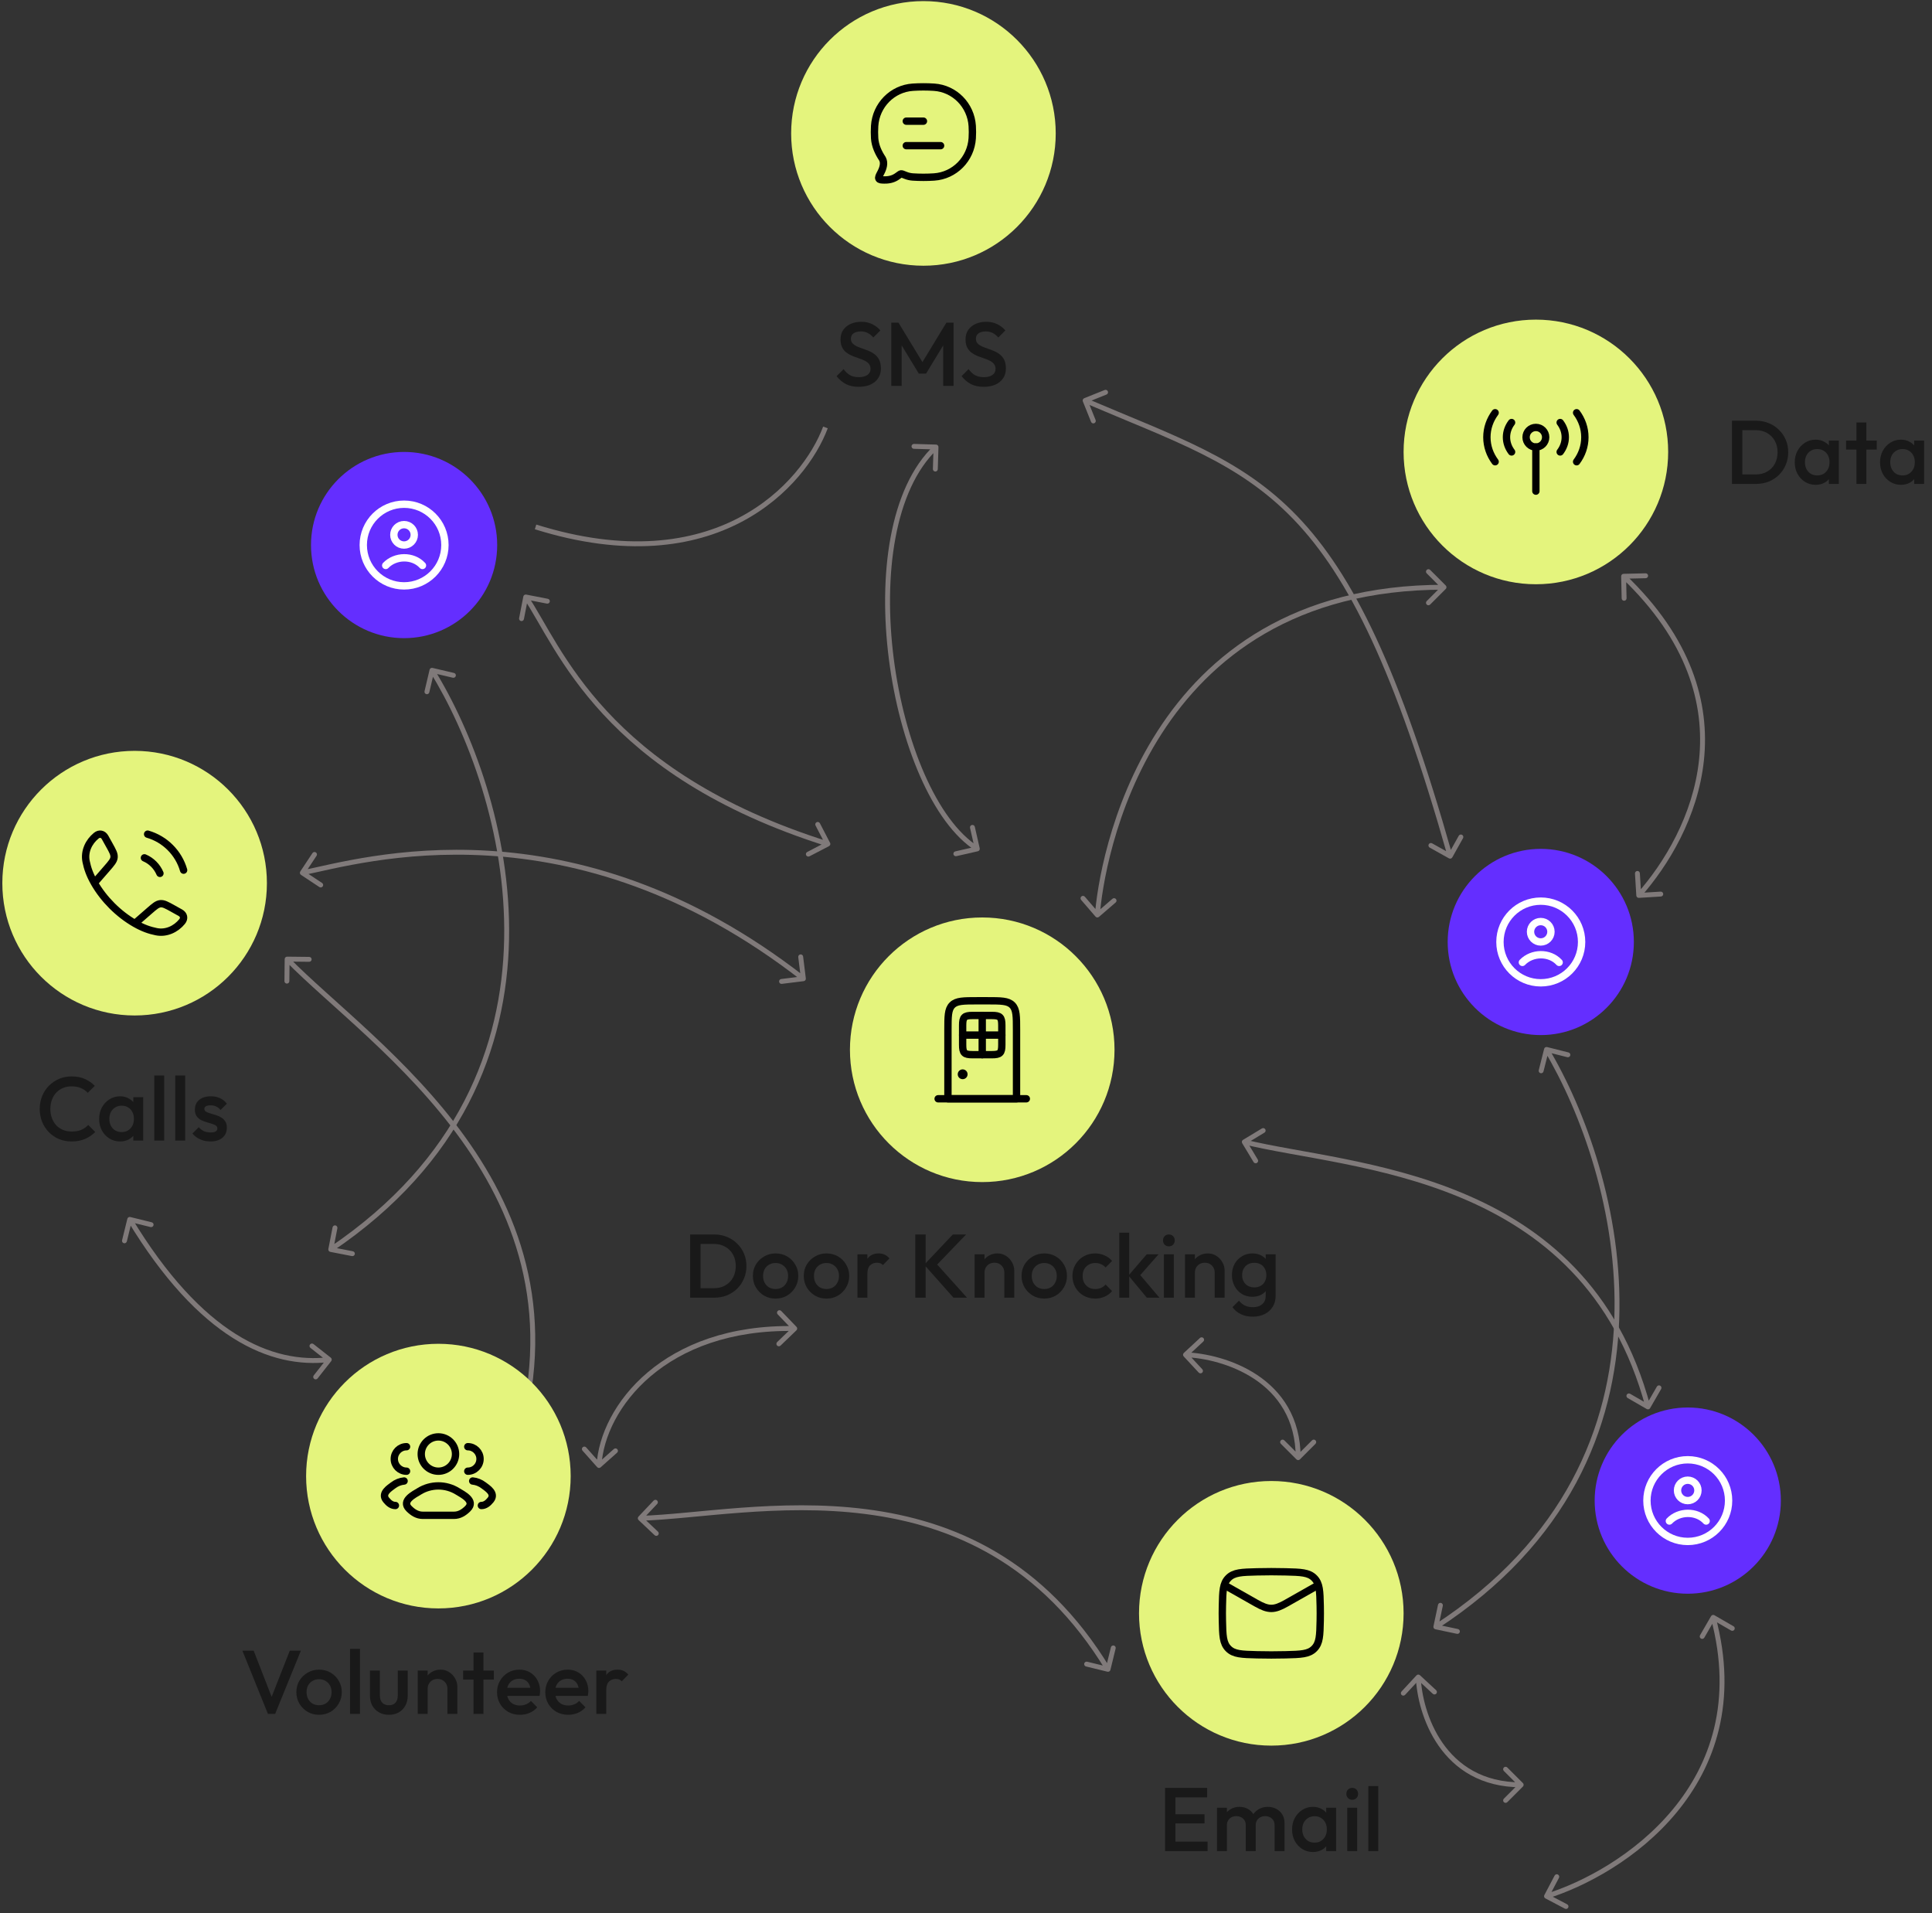 <?xml version="1.0"?>
<svg xmlns="http://www.w3.org/2000/svg" width="403" height="399" viewBox="0 0 403 399" fill="none">
<rect x="0" y="0" width="403" height="399" fill="#333333" stroke="none"/>
<path opacity="0.5" d="M179.116 80.674C178.074 80.674 177.188 80.485 176.46 80.109C175.731 79.732 175.078 79.179 174.5 78.451L175.97 76.981C176.334 77.508 176.768 77.923 177.27 78.224C177.772 78.513 178.413 78.658 179.192 78.658C179.92 78.658 180.498 78.507 180.925 78.206C181.365 77.904 181.585 77.49 181.585 76.962C181.585 76.522 181.472 76.164 181.245 75.888C181.019 75.612 180.718 75.386 180.341 75.21C179.977 75.021 179.569 74.858 179.116 74.72C178.677 74.569 178.231 74.406 177.779 74.23C177.339 74.042 176.931 73.809 176.554 73.533C176.19 73.257 175.895 72.899 175.669 72.459C175.442 72.019 175.329 71.46 175.329 70.782C175.329 70.003 175.518 69.344 175.895 68.804C176.284 68.251 176.805 67.83 177.458 67.541C178.112 67.253 178.84 67.108 179.644 67.108C180.511 67.108 181.283 67.278 181.961 67.617C182.652 67.956 183.211 68.389 183.638 68.917L182.169 70.386C181.792 69.959 181.396 69.645 180.982 69.444C180.58 69.231 180.115 69.124 179.587 69.124C178.934 69.124 178.419 69.256 178.042 69.52C177.678 69.784 177.496 70.154 177.496 70.631C177.496 71.033 177.609 71.36 177.835 71.611C178.061 71.85 178.357 72.057 178.721 72.233C179.098 72.396 179.506 72.553 179.945 72.704C180.398 72.855 180.844 73.024 181.283 73.213C181.735 73.401 182.144 73.646 182.508 73.948C182.885 74.236 183.186 74.613 183.412 75.078C183.638 75.543 183.751 76.127 183.751 76.83C183.751 78.011 183.331 78.947 182.489 79.638C181.66 80.328 180.536 80.674 179.116 80.674ZM185.912 80.485V67.296H187.419L192.902 76.322H191.922L197.405 67.296H198.912V80.485H196.745V71.103L197.235 71.234L193.166 77.923H191.658L187.589 71.234L188.078 71.103V80.485H185.912ZM205.189 80.674C204.146 80.674 203.261 80.485 202.532 80.109C201.803 79.732 201.15 79.179 200.573 78.451L202.042 76.981C202.406 77.508 202.84 77.923 203.342 78.224C203.845 78.513 204.485 78.658 205.264 78.658C205.993 78.658 206.57 78.507 206.997 78.206C207.437 77.904 207.657 77.49 207.657 76.962C207.657 76.522 207.544 76.164 207.318 75.888C207.092 75.612 206.79 75.386 206.413 75.21C206.049 75.021 205.641 74.858 205.189 74.72C204.749 74.569 204.303 74.406 203.851 74.23C203.411 74.042 203.003 73.809 202.626 73.533C202.262 73.257 201.967 72.899 201.741 72.459C201.515 72.019 201.402 71.46 201.402 70.782C201.402 70.003 201.59 69.344 201.967 68.804C202.356 68.251 202.877 67.83 203.531 67.541C204.184 67.253 204.912 67.108 205.716 67.108C206.583 67.108 207.355 67.278 208.034 67.617C208.724 67.956 209.283 68.389 209.71 68.917L208.241 70.386C207.864 69.959 207.468 69.645 207.054 69.444C206.652 69.231 206.187 69.124 205.66 69.124C205.006 69.124 204.491 69.256 204.115 69.52C203.75 69.784 203.568 70.154 203.568 70.631C203.568 71.033 203.681 71.36 203.907 71.611C204.134 71.85 204.429 72.057 204.793 72.233C205.17 72.396 205.578 72.553 206.018 72.704C206.47 72.855 206.916 73.024 207.355 73.213C207.808 73.401 208.216 73.646 208.58 73.948C208.957 74.236 209.258 74.613 209.484 75.078C209.71 75.543 209.824 76.127 209.824 76.83C209.824 78.011 209.403 78.947 208.561 79.638C207.732 80.328 206.608 80.674 205.189 80.674Z" fill="black"/>
<path opacity="0.5" d="M362.759 100.925V98.947H366.226C367.13 98.947 367.921 98.752 368.6 98.363C369.291 97.973 369.824 97.433 370.201 96.742C370.591 96.039 370.785 95.229 370.785 94.312C370.785 93.408 370.591 92.61 370.201 91.919C369.812 91.228 369.272 90.688 368.581 90.299C367.903 89.909 367.118 89.715 366.226 89.715H362.759V87.736H366.282C367.237 87.736 368.122 87.906 368.939 88.245C369.755 88.572 370.465 89.036 371.068 89.639C371.683 90.23 372.161 90.927 372.5 91.731C372.839 92.522 373.009 93.389 373.009 94.331C373.009 95.26 372.839 96.127 372.5 96.931C372.161 97.735 371.69 98.438 371.087 99.041C370.484 99.631 369.774 100.096 368.958 100.435C368.141 100.762 367.262 100.925 366.32 100.925H362.759ZM361.27 100.925V87.736H363.437V100.925H361.27ZM378.722 101.114C377.905 101.114 377.164 100.906 376.499 100.492C375.845 100.077 375.324 99.518 374.935 98.815C374.558 98.099 374.37 97.301 374.37 96.422C374.37 95.53 374.558 94.733 374.935 94.029C375.324 93.313 375.845 92.748 376.499 92.334C377.164 91.906 377.905 91.693 378.722 91.693C379.413 91.693 380.022 91.844 380.549 92.145C381.09 92.434 381.517 92.836 381.831 93.351C382.145 93.866 382.302 94.45 382.302 95.103V97.703C382.302 98.356 382.145 98.941 381.831 99.456C381.529 99.971 381.108 100.379 380.568 100.68C380.028 100.969 379.413 101.114 378.722 101.114ZM379.061 99.154C379.827 99.154 380.443 98.897 380.907 98.382C381.385 97.867 381.623 97.207 381.623 96.403C381.623 95.863 381.517 95.386 381.303 94.971C381.09 94.557 380.788 94.237 380.399 94.01C380.022 93.772 379.576 93.653 379.061 93.653C378.559 93.653 378.113 93.772 377.723 94.01C377.346 94.237 377.045 94.557 376.819 94.971C376.605 95.386 376.499 95.863 376.499 96.403C376.499 96.943 376.605 97.421 376.819 97.835C377.045 98.25 377.346 98.576 377.723 98.815C378.113 99.041 378.559 99.154 379.061 99.154ZM381.491 100.925V98.495L381.849 96.29L381.491 94.105V91.881H383.564V100.925H381.491ZM387.239 100.925V88.113H389.312V100.925H387.239ZM385.073 93.766V91.881H391.479V93.766H385.073ZM396.514 101.114C395.698 101.114 394.957 100.906 394.291 100.492C393.638 100.077 393.116 99.518 392.727 98.815C392.35 98.099 392.162 97.301 392.162 96.422C392.162 95.53 392.35 94.733 392.727 94.029C393.116 93.313 393.638 92.748 394.291 92.334C394.957 91.906 395.698 91.693 396.514 91.693C397.205 91.693 397.814 91.844 398.342 92.145C398.882 92.434 399.309 92.836 399.623 93.351C399.937 93.866 400.094 94.45 400.094 95.103V97.703C400.094 98.356 399.937 98.941 399.623 99.456C399.322 99.971 398.901 100.379 398.361 100.68C397.821 100.969 397.205 101.114 396.514 101.114ZM396.853 99.154C397.62 99.154 398.235 98.897 398.7 98.382C399.177 97.867 399.416 97.207 399.416 96.403C399.416 95.863 399.309 95.386 399.095 94.971C398.882 94.557 398.58 94.237 398.191 94.01C397.814 93.772 397.368 93.653 396.853 93.653C396.351 93.653 395.905 93.772 395.516 94.01C395.139 94.237 394.837 94.557 394.611 94.971C394.398 95.386 394.291 95.863 394.291 96.403C394.291 96.943 394.398 97.421 394.611 97.835C394.837 98.25 395.139 98.576 395.516 98.815C395.905 99.041 396.351 99.154 396.853 99.154ZM399.284 100.925V98.495L399.642 96.29L399.284 94.105V91.881H401.356V100.925H399.284Z" fill="black"/>
<path opacity="0.5" d="M14.935 238.061C13.98 238.061 13.095 237.891 12.278 237.552C11.474 237.201 10.771 236.717 10.168 236.101C9.565 235.473 9.1 234.751 8.774 233.935C8.447 233.106 8.284 232.22 8.284 231.278C8.284 230.336 8.447 229.457 8.774 228.64C9.1 227.811 9.565 227.089 10.168 226.474C10.771 225.858 11.474 225.375 12.278 225.023C13.095 224.671 13.98 224.495 14.935 224.495C16.003 224.495 16.926 224.671 17.704 225.023C18.483 225.375 19.174 225.852 19.777 226.455L18.308 227.924C17.918 227.497 17.441 227.165 16.875 226.926C16.323 226.687 15.676 226.568 14.935 226.568C14.282 226.568 13.685 226.681 13.145 226.907C12.605 227.133 12.134 227.46 11.732 227.887C11.342 228.301 11.041 228.797 10.828 229.375C10.614 229.953 10.507 230.587 10.507 231.278C10.507 231.969 10.614 232.603 10.828 233.181C11.041 233.759 11.342 234.261 11.732 234.688C12.134 235.103 12.605 235.423 13.145 235.649C13.685 235.875 14.282 235.988 14.935 235.988C15.739 235.988 16.417 235.869 16.97 235.63C17.535 235.379 18.012 235.04 18.402 234.613L19.871 236.083C19.268 236.698 18.559 237.182 17.742 237.533C16.926 237.885 15.99 238.061 14.935 238.061ZM25.033 238.061C24.217 238.061 23.476 237.854 22.81 237.439C22.157 237.025 21.636 236.466 21.246 235.762C20.869 235.046 20.681 234.249 20.681 233.37C20.681 232.478 20.869 231.68 21.246 230.977C21.636 230.261 22.157 229.695 22.81 229.281C23.476 228.854 24.217 228.64 25.033 228.64C25.724 228.64 26.333 228.791 26.861 229.093C27.401 229.381 27.828 229.783 28.142 230.298C28.456 230.813 28.613 231.397 28.613 232.051V234.651C28.613 235.304 28.456 235.888 28.142 236.403C27.84 236.918 27.42 237.326 26.88 237.628C26.34 237.917 25.724 238.061 25.033 238.061ZM25.372 236.101C26.139 236.101 26.754 235.844 27.219 235.329C27.696 234.814 27.935 234.155 27.935 233.351C27.935 232.811 27.828 232.333 27.614 231.919C27.401 231.504 27.099 231.184 26.71 230.958C26.333 230.719 25.887 230.6 25.372 230.6C24.87 230.6 24.424 230.719 24.035 230.958C23.658 231.184 23.356 231.504 23.13 231.919C22.917 232.333 22.81 232.811 22.81 233.351C22.81 233.891 22.917 234.368 23.13 234.783C23.356 235.197 23.658 235.524 24.035 235.762C24.424 235.988 24.87 236.101 25.372 236.101ZM27.803 237.873V235.442L28.161 233.238L27.803 231.052V228.829H29.875V237.873H27.803ZM32.175 237.873V224.307H34.248V237.873H32.175ZM36.554 237.873V224.307H38.627V237.873H36.554ZM43.892 238.061C43.389 238.061 42.906 237.998 42.441 237.873C41.976 237.734 41.549 237.546 41.16 237.307C40.77 237.056 40.431 236.755 40.142 236.403L41.461 235.084C41.775 235.448 42.133 235.725 42.535 235.913C42.95 236.089 43.414 236.177 43.929 236.177C44.394 236.177 44.746 236.108 44.984 235.97C45.223 235.831 45.342 235.63 45.342 235.367C45.342 235.09 45.229 234.877 45.003 234.726C44.777 234.575 44.482 234.45 44.118 234.349C43.766 234.236 43.389 234.123 42.987 234.01C42.598 233.897 42.221 233.746 41.857 233.558C41.505 233.357 41.216 233.087 40.99 232.748C40.764 232.409 40.651 231.969 40.651 231.429C40.651 230.851 40.783 230.355 41.047 229.94C41.323 229.526 41.706 229.206 42.196 228.98C42.698 228.753 43.295 228.64 43.986 228.64C44.714 228.64 45.355 228.772 45.908 229.036C46.473 229.287 46.944 229.67 47.321 230.185L46.002 231.504C45.738 231.178 45.437 230.933 45.097 230.769C44.758 230.606 44.369 230.525 43.929 230.525C43.515 230.525 43.195 230.587 42.968 230.713C42.742 230.839 42.629 231.021 42.629 231.259C42.629 231.511 42.742 231.705 42.968 231.843C43.195 231.982 43.483 232.101 43.835 232.201C44.199 232.302 44.576 232.415 44.966 232.541C45.368 232.654 45.744 232.817 46.096 233.03C46.46 233.231 46.755 233.508 46.982 233.859C47.208 234.199 47.321 234.644 47.321 235.197C47.321 236.076 47.013 236.773 46.398 237.288C45.782 237.803 44.947 238.061 43.892 238.061Z" fill="black"/>
<path opacity="0.5" d="M55.888 357.446L50.556 344.257H52.911L57.075 354.94H56.245L60.447 344.257H62.764L57.395 357.446H55.888ZM66.548 357.634C65.668 357.634 64.871 357.427 64.155 357.013C63.439 356.586 62.867 356.014 62.44 355.298C62.026 354.582 61.819 353.785 61.819 352.905C61.819 352.026 62.026 351.235 62.44 350.531C62.867 349.828 63.439 349.269 64.155 348.854C64.871 348.427 65.668 348.214 66.548 348.214C67.44 348.214 68.243 348.421 68.959 348.836C69.675 349.25 70.241 349.815 70.655 350.531C71.082 351.235 71.296 352.026 71.296 352.905C71.296 353.785 71.082 354.582 70.655 355.298C70.241 356.014 69.675 356.586 68.959 357.013C68.243 357.427 67.44 357.634 66.548 357.634ZM66.548 355.637C67.063 355.637 67.515 355.524 67.904 355.298C68.306 355.059 68.614 354.733 68.828 354.318C69.054 353.904 69.167 353.433 69.167 352.905C69.167 352.378 69.054 351.913 68.828 351.511C68.602 351.109 68.294 350.795 67.904 350.569C67.515 350.33 67.063 350.211 66.548 350.211C66.045 350.211 65.593 350.33 65.191 350.569C64.802 350.795 64.494 351.109 64.268 351.511C64.055 351.913 63.948 352.378 63.948 352.905C63.948 353.433 64.055 353.904 64.268 354.318C64.494 354.733 64.802 355.059 65.191 355.298C65.593 355.524 66.045 355.637 66.548 355.637ZM73.019 357.446V343.88H75.092V357.446H73.019ZM81.11 357.634C80.344 357.634 79.659 357.465 79.056 357.126C78.466 356.787 78.001 356.322 77.662 355.732C77.336 355.129 77.172 354.438 77.172 353.659V348.402H79.245V353.565C79.245 354.004 79.314 354.381 79.452 354.695C79.603 354.997 79.816 355.229 80.093 355.392C80.382 355.556 80.721 355.637 81.11 355.637C81.713 355.637 82.171 355.461 82.486 355.11C82.812 354.745 82.975 354.23 82.975 353.565V348.402H85.048V353.659C85.048 354.45 84.878 355.147 84.539 355.75C84.213 356.341 83.754 356.805 83.164 357.145C82.573 357.471 81.889 357.634 81.11 357.634ZM93.331 357.446V352.227C93.331 351.624 93.136 351.128 92.746 350.739C92.37 350.349 91.88 350.155 91.277 350.155C90.875 350.155 90.517 350.242 90.203 350.418C89.889 350.594 89.644 350.839 89.468 351.153C89.292 351.467 89.204 351.825 89.204 352.227L88.394 351.775C88.394 351.084 88.545 350.475 88.846 349.947C89.148 349.407 89.562 348.986 90.09 348.685C90.63 348.371 91.233 348.214 91.899 348.214C92.577 348.214 93.18 348.39 93.707 348.741C94.235 349.081 94.649 349.526 94.951 350.079C95.252 350.619 95.403 351.185 95.403 351.775V357.446H93.331ZM87.132 357.446V348.402H89.204V357.446H87.132ZM98.774 357.446V344.634H100.847V357.446H98.774ZM96.607 350.286V348.402H103.013V350.286H96.607ZM108.463 357.634C107.559 357.634 106.742 357.433 106.014 357.032C105.298 356.617 104.726 356.052 104.299 355.336C103.885 354.62 103.678 353.816 103.678 352.924C103.678 352.032 103.885 351.235 104.299 350.531C104.714 349.815 105.273 349.25 105.976 348.836C106.692 348.421 107.484 348.214 108.35 348.214C109.192 348.214 109.933 348.409 110.574 348.798C111.227 349.187 111.735 349.721 112.1 350.399C112.476 351.078 112.665 351.85 112.665 352.717C112.665 352.868 112.652 353.025 112.627 353.188C112.615 353.339 112.59 353.508 112.552 353.697H105.128V352.001H111.478L110.705 352.679C110.68 352.127 110.574 351.662 110.385 351.285C110.197 350.908 109.927 350.619 109.575 350.418C109.236 350.217 108.815 350.117 108.313 350.117C107.785 350.117 107.327 350.23 106.937 350.456C106.548 350.682 106.246 351.002 106.033 351.417C105.819 351.819 105.712 352.302 105.712 352.868C105.712 353.433 105.826 353.929 106.052 354.356C106.278 354.783 106.598 355.116 107.013 355.355C107.427 355.581 107.904 355.694 108.444 355.694C108.909 355.694 109.336 355.612 109.726 355.449C110.128 355.286 110.467 355.047 110.743 354.733L112.062 356.071C111.622 356.586 111.089 356.975 110.46 357.239C109.832 357.503 109.167 357.634 108.463 357.634ZM118.528 357.634C117.623 357.634 116.807 357.433 116.079 357.032C115.363 356.617 114.791 356.052 114.364 355.336C113.949 354.62 113.742 353.816 113.742 352.924C113.742 352.032 113.949 351.235 114.364 350.531C114.778 349.815 115.337 349.25 116.041 348.836C116.757 348.421 117.548 348.214 118.415 348.214C119.256 348.214 119.997 348.409 120.638 348.798C121.291 349.187 121.8 349.721 122.164 350.399C122.541 351.078 122.729 351.85 122.729 352.717C122.729 352.868 122.717 353.025 122.692 353.188C122.679 353.339 122.654 353.508 122.616 353.697H115.193V352.001H121.542L120.77 352.679C120.745 352.127 120.638 351.662 120.45 351.285C120.261 350.908 119.991 350.619 119.639 350.418C119.3 350.217 118.88 350.117 118.377 350.117C117.85 350.117 117.391 350.23 117.002 350.456C116.612 350.682 116.311 351.002 116.097 351.417C115.884 351.819 115.777 352.302 115.777 352.868C115.777 353.433 115.89 353.929 116.116 354.356C116.342 354.783 116.663 355.116 117.077 355.355C117.492 355.581 117.969 355.694 118.509 355.694C118.974 355.694 119.401 355.612 119.79 355.449C120.192 355.286 120.531 355.047 120.808 354.733L122.127 356.071C121.687 356.586 121.153 356.975 120.525 357.239C119.897 357.503 119.231 357.634 118.528 357.634ZM124.391 357.446V348.402H126.463V357.446H124.391ZM126.463 352.415L125.747 352.057C125.747 350.914 125.999 349.991 126.501 349.288C127.016 348.572 127.789 348.214 128.819 348.214C129.271 348.214 129.679 348.296 130.043 348.459C130.407 348.622 130.747 348.886 131.061 349.25L129.704 350.644C129.541 350.469 129.359 350.343 129.158 350.268C128.957 350.192 128.724 350.155 128.461 350.155C127.883 350.155 127.405 350.337 127.029 350.701C126.652 351.065 126.463 351.637 126.463 352.415Z" fill="black"/>
<path opacity="0.5" d="M243.02 386.062V372.873H245.187V386.062H243.02ZM244.508 386.062V384.084H251.894V386.062H244.508ZM244.508 380.278V378.375H251.254V380.278H244.508ZM244.508 374.851V372.873H251.8V374.851H244.508ZM253.851 386.062V377.018H255.923V386.062H253.851ZM259.861 386.062V380.673C259.861 380.07 259.673 379.606 259.296 379.279C258.919 378.94 258.454 378.77 257.902 378.77C257.525 378.77 257.186 378.846 256.884 378.996C256.595 379.147 256.363 379.367 256.187 379.656C256.011 379.932 255.923 380.271 255.923 380.673L255.113 380.221C255.113 379.53 255.264 378.934 255.565 378.431C255.867 377.929 256.275 377.539 256.79 377.263C257.305 376.974 257.883 376.83 258.523 376.83C259.164 376.83 259.742 376.968 260.257 377.244C260.772 377.521 261.18 377.91 261.481 378.412C261.783 378.915 261.934 379.518 261.934 380.221V386.062H259.861ZM265.871 386.062V380.673C265.871 380.07 265.683 379.606 265.306 379.279C264.929 378.94 264.465 378.77 263.912 378.77C263.548 378.77 263.215 378.846 262.913 378.996C262.612 379.147 262.373 379.367 262.197 379.656C262.021 379.932 261.934 380.271 261.934 380.673L260.765 380.221C260.828 379.53 261.029 378.934 261.368 378.431C261.707 377.929 262.141 377.539 262.668 377.263C263.208 376.974 263.799 376.83 264.439 376.83C265.093 376.83 265.683 376.968 266.21 377.244C266.738 377.521 267.159 377.91 267.473 378.412C267.787 378.915 267.944 379.518 267.944 380.221V386.062H265.871ZM273.866 386.25C273.05 386.25 272.309 386.043 271.643 385.629C270.99 385.214 270.468 384.655 270.079 383.952C269.702 383.236 269.514 382.438 269.514 381.559C269.514 380.667 269.702 379.869 270.079 379.166C270.468 378.45 270.99 377.885 271.643 377.47C272.309 377.043 273.05 376.83 273.866 376.83C274.557 376.83 275.166 376.98 275.694 377.282C276.234 377.571 276.661 377.973 276.975 378.488C277.289 379.003 277.446 379.587 277.446 380.24V382.84C277.446 383.493 277.289 384.077 276.975 384.592C276.674 385.107 276.253 385.515 275.713 385.817C275.173 386.106 274.557 386.25 273.866 386.25ZM274.205 384.291C274.972 384.291 275.587 384.033 276.052 383.518C276.529 383.003 276.768 382.344 276.768 381.54C276.768 381 276.661 380.523 276.447 380.108C276.234 379.694 275.932 379.373 275.543 379.147C275.166 378.909 274.72 378.789 274.205 378.789C273.703 378.789 273.257 378.909 272.868 379.147C272.491 379.373 272.189 379.694 271.963 380.108C271.75 380.523 271.643 381 271.643 381.54C271.643 382.08 271.75 382.557 271.963 382.972C272.189 383.386 272.491 383.713 272.868 383.952C273.257 384.178 273.703 384.291 274.205 384.291ZM276.636 386.062V383.631L276.994 381.427L276.636 379.241V377.018H278.708V386.062H276.636ZM281.027 386.062V377.018H283.1V386.062H281.027ZM282.064 375.36C281.712 375.36 281.417 375.241 281.178 375.002C280.952 374.763 280.839 374.468 280.839 374.117C280.839 373.765 280.952 373.47 281.178 373.231C281.417 372.992 281.712 372.873 282.064 372.873C282.428 372.873 282.723 372.992 282.949 373.231C283.175 373.47 283.288 373.765 283.288 374.117C283.288 374.468 283.175 374.763 282.949 375.002C282.723 375.241 282.428 375.36 282.064 375.36ZM285.424 386.062V372.496H287.497V386.062H285.424Z" fill="black"/>
<path opacity="0.5" d="M145.45 270.642V268.664H148.917C149.822 268.664 150.613 268.469 151.291 268.08C151.982 267.691 152.516 267.15 152.893 266.46C153.282 265.756 153.477 264.946 153.477 264.029C153.477 263.125 153.282 262.327 152.893 261.636C152.503 260.945 151.963 260.405 151.272 260.016C150.594 259.627 149.809 259.432 148.917 259.432H145.45V257.454H148.974C149.928 257.454 150.814 257.623 151.63 257.962C152.447 258.289 153.157 258.754 153.759 259.356C154.375 259.947 154.852 260.644 155.191 261.448C155.53 262.239 155.7 263.106 155.7 264.048C155.7 264.977 155.53 265.844 155.191 266.648C154.852 267.452 154.381 268.155 153.778 268.758C153.175 269.349 152.466 269.813 151.649 270.152C150.833 270.479 149.954 270.642 149.011 270.642H145.45ZM143.962 270.642V257.454H146.129V270.642H143.962ZM161.771 270.831C160.892 270.831 160.094 270.623 159.378 270.209C158.663 269.782 158.091 269.21 157.664 268.494C157.249 267.778 157.042 266.981 157.042 266.102C157.042 265.222 157.249 264.431 157.664 263.728C158.091 263.024 158.663 262.465 159.378 262.051C160.094 261.624 160.892 261.41 161.771 261.41C162.663 261.41 163.467 261.617 164.183 262.032C164.899 262.446 165.464 263.012 165.879 263.728C166.306 264.431 166.519 265.222 166.519 266.102C166.519 266.981 166.306 267.778 165.879 268.494C165.464 269.21 164.899 269.782 164.183 270.209C163.467 270.623 162.663 270.831 161.771 270.831ZM161.771 268.834C162.286 268.834 162.739 268.721 163.128 268.494C163.53 268.256 163.838 267.929 164.051 267.515C164.277 267.1 164.39 266.629 164.39 266.102C164.39 265.574 164.277 265.109 164.051 264.707C163.825 264.305 163.517 263.991 163.128 263.765C162.739 263.527 162.286 263.407 161.771 263.407C161.269 263.407 160.817 263.527 160.415 263.765C160.025 263.991 159.718 264.305 159.492 264.707C159.278 265.109 159.171 265.574 159.171 266.102C159.171 266.629 159.278 267.1 159.492 267.515C159.718 267.929 160.025 268.256 160.415 268.494C160.817 268.721 161.269 268.834 161.771 268.834ZM172.388 270.831C171.509 270.831 170.711 270.623 169.995 270.209C169.279 269.782 168.708 269.21 168.28 268.494C167.866 267.778 167.659 266.981 167.659 266.102C167.659 265.222 167.866 264.431 168.28 263.728C168.708 263.024 169.279 262.465 169.995 262.051C170.711 261.624 171.509 261.41 172.388 261.41C173.28 261.41 174.084 261.617 174.8 262.032C175.515 262.446 176.081 263.012 176.495 263.728C176.922 264.431 177.136 265.222 177.136 266.102C177.136 266.981 176.922 267.778 176.495 268.494C176.081 269.21 175.515 269.782 174.8 270.209C174.084 270.623 173.28 270.831 172.388 270.831ZM172.388 268.834C172.903 268.834 173.355 268.721 173.744 268.494C174.146 268.256 174.454 267.929 174.668 267.515C174.894 267.1 175.007 266.629 175.007 266.102C175.007 265.574 174.894 265.109 174.668 264.707C174.442 264.305 174.134 263.991 173.744 263.765C173.355 263.527 172.903 263.407 172.388 263.407C171.885 263.407 171.433 263.527 171.031 263.765C170.642 263.991 170.334 264.305 170.108 264.707C169.895 265.109 169.788 265.574 169.788 266.102C169.788 266.629 169.895 267.1 170.108 267.515C170.334 267.929 170.642 268.256 171.031 268.494C171.433 268.721 171.885 268.834 172.388 268.834ZM178.859 270.642V261.599H180.932V270.642H178.859ZM180.932 265.612L180.216 265.254C180.216 264.111 180.467 263.188 180.97 262.484C181.485 261.768 182.257 261.41 183.287 261.41C183.739 261.41 184.147 261.492 184.512 261.655C184.876 261.818 185.215 262.082 185.529 262.446L184.173 263.841C184.009 263.665 183.827 263.539 183.626 263.464C183.425 263.388 183.193 263.351 182.929 263.351C182.351 263.351 181.874 263.533 181.497 263.897C181.12 264.261 180.932 264.833 180.932 265.612ZM198.888 270.642L192.783 263.765L198.756 257.454H201.525L194.931 264.312L194.95 263.125L201.714 270.642H198.888ZM190.918 270.642V257.454H193.084V270.642H190.918ZM209.493 270.642V265.423C209.493 264.82 209.298 264.324 208.909 263.935C208.532 263.546 208.042 263.351 207.439 263.351C207.037 263.351 206.679 263.439 206.365 263.615C206.051 263.79 205.806 264.035 205.63 264.349C205.454 264.663 205.367 265.021 205.367 265.423L204.556 264.971C204.556 264.28 204.707 263.671 205.009 263.144C205.31 262.603 205.724 262.183 206.252 261.881C206.792 261.567 207.395 261.41 208.061 261.41C208.739 261.41 209.342 261.586 209.87 261.938C210.397 262.277 210.812 262.723 211.113 263.275C211.415 263.816 211.565 264.381 211.565 264.971V270.642H209.493ZM203.294 270.642V261.599H205.367V270.642H203.294ZM217.816 270.831C216.937 270.831 216.14 270.623 215.424 270.209C214.708 269.782 214.136 269.21 213.709 268.494C213.295 267.778 213.087 266.981 213.087 266.102C213.087 265.222 213.295 264.431 213.709 263.728C214.136 263.024 214.708 262.465 215.424 262.051C216.14 261.624 216.937 261.41 217.816 261.41C218.708 261.41 219.512 261.617 220.228 262.032C220.944 262.446 221.509 263.012 221.924 263.728C222.351 264.431 222.564 265.222 222.564 266.102C222.564 266.981 222.351 267.778 221.924 268.494C221.509 269.21 220.944 269.782 220.228 270.209C219.512 270.623 218.708 270.831 217.816 270.831ZM217.816 268.834C218.331 268.834 218.784 268.721 219.173 268.494C219.575 268.256 219.883 267.929 220.096 267.515C220.322 267.1 220.435 266.629 220.435 266.102C220.435 265.574 220.322 265.109 220.096 264.707C219.87 264.305 219.562 263.991 219.173 263.765C218.784 263.527 218.331 263.407 217.816 263.407C217.314 263.407 216.862 263.527 216.46 263.765C216.07 263.991 215.763 264.305 215.537 264.707C215.323 265.109 215.216 265.574 215.216 266.102C215.216 266.629 215.323 267.1 215.537 267.515C215.763 267.929 216.07 268.256 216.46 268.494C216.862 268.721 217.314 268.834 217.816 268.834ZM228.452 270.831C227.56 270.831 226.75 270.623 226.021 270.209C225.305 269.794 224.74 269.229 224.326 268.513C223.911 267.797 223.704 267 223.704 266.12C223.704 265.229 223.911 264.431 224.326 263.728C224.74 263.012 225.305 262.446 226.021 262.032C226.75 261.617 227.56 261.41 228.452 261.41C229.155 261.41 229.808 261.548 230.411 261.825C231.027 262.088 231.548 262.472 231.975 262.974L230.619 264.349C230.355 264.035 230.034 263.803 229.658 263.652C229.293 263.489 228.891 263.407 228.452 263.407C227.937 263.407 227.478 263.527 227.076 263.765C226.687 263.991 226.379 264.305 226.153 264.707C225.94 265.109 225.833 265.58 225.833 266.12C225.833 266.648 225.94 267.119 226.153 267.534C226.379 267.935 226.687 268.256 227.076 268.494C227.478 268.721 227.937 268.834 228.452 268.834C228.891 268.834 229.293 268.758 229.658 268.607C230.034 268.444 230.355 268.206 230.619 267.892L231.975 269.267C231.548 269.769 231.027 270.159 230.411 270.435C229.808 270.699 229.155 270.831 228.452 270.831ZM239.216 270.642L235.391 266.026L239.197 261.599H241.665L237.294 266.573L237.388 265.386L241.854 270.642H239.216ZM233.469 270.642V257.077H235.542V270.642H233.469ZM242.78 270.642V261.599H244.852V270.642H242.78ZM243.816 259.941C243.464 259.941 243.169 259.821 242.931 259.583C242.705 259.344 242.591 259.049 242.591 258.697C242.591 258.345 242.705 258.05 242.931 257.812C243.169 257.573 243.464 257.454 243.816 257.454C244.18 257.454 244.476 257.573 244.702 257.812C244.928 258.05 245.041 258.345 245.041 258.697C245.041 259.049 244.928 259.344 244.702 259.583C244.476 259.821 244.18 259.941 243.816 259.941ZM253.376 270.642V265.423C253.376 264.82 253.181 264.324 252.792 263.935C252.415 263.546 251.925 263.351 251.322 263.351C250.92 263.351 250.562 263.439 250.248 263.615C249.934 263.79 249.689 264.035 249.513 264.349C249.337 264.663 249.249 265.021 249.249 265.423L248.439 264.971C248.439 264.28 248.59 263.671 248.891 263.144C249.193 262.603 249.607 262.183 250.135 261.881C250.675 261.567 251.278 261.41 251.944 261.41C252.622 261.41 253.225 261.586 253.752 261.938C254.28 262.277 254.695 262.723 254.996 263.275C255.297 263.816 255.448 264.381 255.448 264.971V270.642H253.376ZM247.177 270.642V261.599H249.249V270.642H247.177ZM261.323 274.599C260.368 274.599 259.533 274.423 258.817 274.071C258.101 273.732 257.523 273.249 257.083 272.621L258.44 271.264C258.804 271.716 259.219 272.055 259.683 272.282C260.148 272.508 260.707 272.621 261.36 272.621C262.177 272.621 262.824 272.407 263.301 271.98C263.778 271.566 264.017 270.994 264.017 270.266V268.042L264.375 266.045L264.017 264.029V261.599H266.089V270.266C266.089 271.132 265.888 271.886 265.486 272.526C265.084 273.18 264.526 273.688 263.81 274.053C263.094 274.417 262.265 274.599 261.323 274.599ZM261.228 270.454C260.424 270.454 259.696 270.259 259.043 269.87C258.402 269.468 257.893 268.922 257.517 268.231C257.152 267.54 256.97 266.767 256.97 265.913C256.97 265.059 257.152 264.293 257.517 263.615C257.893 262.936 258.402 262.402 259.043 262.013C259.696 261.611 260.424 261.41 261.228 261.41C261.944 261.41 262.572 261.555 263.112 261.844C263.653 262.132 264.073 262.534 264.375 263.049C264.676 263.552 264.827 264.142 264.827 264.82V267.044C264.827 267.709 264.67 268.3 264.356 268.815C264.054 269.33 263.634 269.732 263.094 270.021C262.553 270.309 261.932 270.454 261.228 270.454ZM261.643 268.494C262.145 268.494 262.585 268.388 262.962 268.174C263.339 267.961 263.627 267.665 263.828 267.289C264.042 266.899 264.149 266.447 264.149 265.932C264.149 265.417 264.042 264.971 263.828 264.594C263.627 264.205 263.339 263.903 262.962 263.69C262.585 263.476 262.145 263.37 261.643 263.37C261.14 263.37 260.694 263.476 260.305 263.69C259.928 263.903 259.633 264.205 259.42 264.594C259.206 264.971 259.099 265.417 259.099 265.932C259.099 266.434 259.206 266.88 259.42 267.27C259.633 267.659 259.928 267.961 260.305 268.174C260.694 268.388 261.14 268.494 261.643 268.494Z" fill="black"/>
<circle cx="192.622" cy="27.825" r="27.594" fill="#E4F47D"/>
<circle cx="320.372" cy="94.255" r="27.594" fill="#E4F47D"/>
<circle cx="204.886" cy="218.938" r="27.594" fill="#E4F47D"/>
<circle cx="84.291" cy="113.673" r="19.418" fill="#642EFF"/>
<circle cx="84.291" cy="113.673" r="8.517" stroke="white" stroke-width="1.533"/>
<path d="M80.458 117.931C82.444 115.852 86.116 115.754 88.123 117.931M86.415 111.544C86.415 112.72 85.461 113.673 84.283 113.673C83.106 113.673 82.151 112.72 82.151 111.544C82.151 110.368 83.106 109.415 84.283 109.415C85.461 109.415 86.415 110.368 86.415 111.544Z" stroke="white" stroke-width="1.533" stroke-linecap="round"/>
<circle cx="265.184" cy="336.468" r="27.594" fill="#E4F47D"/>
<circle cx="28.081" cy="184.191" r="27.594" fill="#E4F47D"/>
<path d="M19.678 184.132C18.709 182.442 18.241 181.063 17.959 179.665C17.542 177.596 18.496 175.576 20.078 174.287C20.746 173.742 21.513 173.928 21.908 174.638L22.8 176.238C23.508 177.507 23.861 178.142 23.791 178.815C23.721 179.487 23.244 180.035 22.29 181.131L19.678 184.132ZM19.678 184.132C21.639 187.551 24.716 190.631 28.14 192.594M28.14 192.594C29.829 193.563 31.209 194.031 32.607 194.313C34.675 194.73 36.695 193.775 37.984 192.194C38.529 191.525 38.343 190.759 37.634 190.364L36.033 189.471C34.764 188.764 34.13 188.41 33.457 188.48C32.784 188.55 32.236 189.027 31.141 189.981L28.14 192.594Z" stroke="black" stroke-width="1.533" stroke-linejoin="round"/>
<path d="M30.125 178.909C31.58 179.527 32.745 180.692 33.363 182.147M30.793 173.971C34.408 175.014 37.258 177.863 38.301 181.478" stroke="black" stroke-width="1.533" stroke-linecap="round"/>
<path d="M197.732 229.158V214.851C197.732 211.96 197.732 210.515 198.63 209.617C199.528 208.719 200.973 208.719 203.864 208.719H205.908C208.799 208.719 210.244 208.719 211.142 209.617C212.04 210.515 212.04 211.96 212.04 214.851V229.158H197.732Z" stroke="black" stroke-width="1.533" stroke-linecap="round" stroke-linejoin="round"/>
<path d="M200.798 217.917V213.829C200.798 212.137 201.151 211.785 202.842 211.785H206.93C208.621 211.785 208.974 212.137 208.974 213.829V217.917C208.974 219.608 208.621 219.961 206.93 219.961H202.842C201.151 219.961 200.798 219.608 200.798 217.917Z" stroke="black" stroke-width="1.533" stroke-linecap="round" stroke-linejoin="round"/>
<path d="M195.688 229.158H214.084" stroke="black" stroke-width="1.533" stroke-linecap="round" stroke-linejoin="round"/>
<path d="M204.886 211.785V219.961M208.974 215.873L200.798 215.873" stroke="black" stroke-width="1.533" stroke-linecap="round" stroke-linejoin="round"/>
<path d="M200.806 224.048L200.797 224.048" stroke="black" stroke-width="2.044" stroke-linecap="round" stroke-linejoin="round"/>
<path d="M320.372 93.233L320.372 102.431" stroke="black" stroke-width="1.533" stroke-linecap="round"/>
<path d="M322.416 91.189C322.416 92.318 321.5 93.233 320.372 93.233C319.243 93.233 318.328 92.318 318.328 91.189C318.328 90.06 319.243 89.145 320.372 89.145C321.5 89.145 322.416 90.06 322.416 91.189Z" stroke="black" stroke-width="1.533"/>
<path d="M325.44 88.123C326.114 89.012 326.504 90.063 326.504 91.189C326.504 92.315 326.114 93.366 325.44 94.255M315.304 88.123C314.63 89.012 314.24 90.063 314.24 91.189C314.24 92.315 314.63 93.366 315.304 94.255" stroke="black" stroke-width="1.533" stroke-linecap="round" stroke-linejoin="round"/>
<path d="M328.87 86.079C329.958 87.541 330.592 89.298 330.592 91.189C330.592 93.08 329.958 94.838 328.87 96.299M311.873 86.079C310.786 87.541 310.152 89.298 310.152 91.189C310.152 93.08 310.786 94.838 311.873 96.299" stroke="black" stroke-width="1.533" stroke-linecap="round" stroke-linejoin="round"/>
<path d="M189.045 30.38H196.199M189.045 25.27H192.622" stroke="black" stroke-width="1.533" stroke-linecap="round" stroke-linejoin="round"/>
<path d="M194.841 36.911C199.116 36.627 202.521 33.174 202.801 28.838C202.856 27.99 202.856 27.111 202.801 26.262C202.521 21.927 199.116 18.473 194.841 18.189C193.382 18.092 191.859 18.092 190.404 18.189C186.129 18.473 182.724 21.927 182.443 26.262C182.389 27.111 182.389 27.99 182.443 28.838C182.546 30.417 183.244 31.879 184.066 33.114C184.543 33.978 184.228 35.057 183.731 35.999C183.373 36.678 183.193 37.018 183.337 37.264C183.481 37.509 183.803 37.517 184.446 37.532C185.717 37.563 186.575 37.203 187.255 36.701C187.642 36.416 187.835 36.274 187.968 36.258C188.101 36.241 188.362 36.349 188.886 36.565C189.356 36.759 189.903 36.878 190.404 36.911C191.859 37.008 193.382 37.008 194.841 36.911Z" stroke="black" stroke-width="1.533" stroke-linejoin="round"/>
<path d="M254.964 330.336L262.029 334.339C264.634 335.815 265.734 335.815 268.339 334.339L275.404 330.336" stroke="black" stroke-width="1.533" stroke-linejoin="round"/>
<path d="M254.98 337.976C255.047 341.109 255.08 342.676 256.236 343.836C257.392 344.996 259.001 345.037 262.219 345.118C264.202 345.167 266.166 345.167 268.149 345.118C271.367 345.037 272.975 344.996 274.131 343.836C275.287 342.676 275.321 341.109 275.388 337.976C275.409 336.969 275.409 335.967 275.388 334.96C275.321 331.827 275.287 330.261 274.131 329.1C272.975 327.94 271.367 327.899 268.149 327.818C266.166 327.769 264.202 327.769 262.219 327.818C259.001 327.899 257.392 327.94 256.236 329.1C255.08 330.261 255.047 331.827 254.98 334.96C254.958 335.967 254.958 336.969 254.98 337.976Z" stroke="black" stroke-width="1.533" stroke-linejoin="round"/>
<path d="M322.096 218.741C322.165 218.468 322.443 218.302 322.716 218.371L327.176 219.495C327.449 219.564 327.615 219.842 327.546 220.115C327.477 220.389 327.199 220.555 326.926 220.486L322.962 219.487L321.962 223.451C321.893 223.724 321.616 223.89 321.342 223.821C321.068 223.752 320.902 223.474 320.971 223.201L322.096 218.741ZM299.401 339.793C299.125 339.735 298.949 339.464 299.007 339.187L299.959 334.688C300.017 334.412 300.289 334.235 300.565 334.294C300.841 334.352 301.017 334.623 300.959 334.9L300.113 338.899L304.112 339.745C304.388 339.804 304.565 340.075 304.506 340.351C304.448 340.627 304.177 340.803 303.901 340.745L299.401 339.793ZM323.03 218.604C330.624 231.319 338.575 252.617 337.753 275.229C336.929 297.87 327.306 321.812 299.786 339.721L299.228 338.865C326.443 321.155 335.919 297.534 336.731 275.192C337.545 252.82 329.67 231.715 322.153 219.128L323.03 218.604Z" fill="#807A7A"/>
<path d="M225.874 83.715C225.769 83.453 225.896 83.155 226.158 83.05L230.426 81.337C230.688 81.232 230.985 81.359 231.091 81.621C231.196 81.883 231.069 82.181 230.807 82.286L227.013 83.808L228.535 87.602C228.64 87.864 228.513 88.162 228.251 88.267C227.989 88.372 227.692 88.245 227.587 87.983L225.874 83.715ZM302.933 178.819C302.795 179.065 302.484 179.153 302.238 179.016L298.223 176.772C297.976 176.635 297.888 176.323 298.026 176.077C298.164 175.831 298.475 175.742 298.721 175.88L302.29 177.874L304.284 174.306C304.422 174.059 304.733 173.971 304.98 174.109C305.226 174.247 305.314 174.558 305.176 174.804L302.933 178.819ZM226.549 83.054C245.159 91.006 258.842 95.435 270.559 107.609C282.278 119.785 292.007 139.665 302.978 178.431L301.995 178.709C291.031 139.969 281.356 120.301 269.823 108.318C258.288 96.334 244.869 91.993 226.147 83.994L226.549 83.054Z" fill="#807A7A"/>
<path d="M89.606 139.68C89.671 139.405 89.946 139.234 90.22 139.299L94.698 140.35C94.972 140.415 95.143 140.69 95.078 140.964C95.014 141.239 94.739 141.41 94.464 141.345L90.484 140.411L89.55 144.39C89.485 144.665 89.21 144.836 88.936 144.771C88.661 144.707 88.49 144.432 88.555 144.157L89.606 139.68ZM68.896 261.087C68.619 261.033 68.438 260.765 68.492 260.488L69.37 255.973C69.424 255.696 69.692 255.515 69.969 255.569C70.246 255.623 70.427 255.891 70.373 256.168L69.593 260.181L73.605 260.962C73.882 261.016 74.063 261.284 74.009 261.561C73.956 261.838 73.687 262.019 73.41 261.965L68.896 261.087ZM90.538 139.527C98.339 152.116 106.638 173.281 106.185 195.903C105.733 218.555 96.503 242.652 69.279 261.009L68.708 260.161C95.629 242.008 104.717 218.235 105.164 195.883C105.611 173.501 97.392 152.527 89.669 140.066L90.538 139.527Z" fill="#807A7A"/>
<path d="M259.113 238.424C258.967 238.182 259.045 237.868 259.287 237.723L263.224 235.346C263.466 235.201 263.78 235.278 263.926 235.52C264.072 235.762 263.994 236.076 263.752 236.221L260.252 238.334L262.364 241.834C262.51 242.075 262.433 242.389 262.191 242.535C261.949 242.681 261.635 242.603 261.489 242.362L259.113 238.424ZM344.199 293.678C344.058 293.923 343.745 294.006 343.501 293.865L339.518 291.566C339.274 291.425 339.19 291.112 339.331 290.868C339.472 290.623 339.785 290.54 340.029 290.681L343.569 292.725L345.613 289.184C345.754 288.94 346.067 288.856 346.311 288.997C346.556 289.138 346.639 289.451 346.498 289.695L344.199 293.678ZM259.673 237.664C265.163 239.022 272.292 240.06 280.229 241.65C288.135 243.233 296.771 245.353 305.141 248.856C321.902 255.87 337.589 268.432 344.25 293.29L343.263 293.555C336.702 269.069 321.285 256.72 304.747 249.799C296.468 246.334 287.907 244.23 280.028 242.652C272.18 241.08 264.937 240.019 259.428 238.656L259.673 237.664Z" fill="#807A7A"/>
<path d="M59.383 200.024C59.386 199.741 59.617 199.515 59.9 199.518L64.498 199.568C64.781 199.571 65.007 199.802 65.004 200.084C65.001 200.367 64.769 200.593 64.487 200.59L60.4 200.546L60.355 204.633C60.352 204.915 60.121 205.142 59.839 205.139C59.557 205.136 59.33 204.904 59.333 204.622L59.383 200.024ZM107.816 302.37C107.567 302.502 107.258 302.406 107.126 302.156L104.98 298.088C104.849 297.839 104.944 297.53 105.194 297.398C105.444 297.266 105.753 297.362 105.884 297.612L107.791 301.228L111.407 299.32C111.657 299.189 111.966 299.284 112.098 299.534C112.229 299.784 112.134 300.093 111.884 300.224L107.816 302.37ZM60.259 199.672C64.705 204.214 70.915 209.441 77.559 215.655C84.18 221.847 91.18 228.975 97.1 237.236C108.954 253.774 116.484 274.86 108.066 302.069L107.09 301.767C115.391 274.934 107.985 254.176 96.27 237.831C90.406 229.65 83.462 222.575 76.861 216.401C70.282 210.248 63.989 204.944 59.529 200.386L60.259 199.672Z" fill="#807A7A"/>
<path d="M133.204 317.02C132.999 316.826 132.99 316.503 133.184 316.298L136.343 312.955C136.537 312.75 136.86 312.741 137.065 312.935C137.27 313.129 137.279 313.452 137.085 313.657L134.278 316.628L137.249 319.436C137.454 319.63 137.463 319.953 137.269 320.159C137.075 320.364 136.752 320.373 136.547 320.179L133.204 317.02ZM231.623 348.272C231.556 348.546 231.28 348.714 231.005 348.647L226.538 347.556C226.264 347.489 226.096 347.213 226.163 346.939C226.229 346.664 226.506 346.496 226.78 346.563L230.751 347.533L231.721 343.562C231.788 343.287 232.065 343.12 232.339 343.186C232.613 343.253 232.781 343.53 232.714 343.804L231.623 348.272ZM133.541 316.138C139.236 315.977 146.417 315.054 154.542 314.453C162.634 313.855 171.59 313.586 180.699 314.754C198.939 317.093 217.78 325.197 231.563 347.885L230.69 348.416C217.1 326.045 198.566 318.076 180.569 315.768C171.559 314.612 162.681 314.876 154.617 315.472C146.584 316.066 139.285 316.998 133.57 317.159L133.541 316.138Z" fill="#807A7A"/>
<path d="M62.782 182.459C62.546 182.303 62.482 181.986 62.638 181.75L65.178 177.917C65.334 177.681 65.651 177.617 65.887 177.773C66.122 177.929 66.186 178.246 66.03 178.481L63.772 181.889L67.18 184.147C67.415 184.303 67.48 184.62 67.324 184.855C67.168 185.091 66.851 185.155 66.615 184.999L62.782 182.459ZM168.091 204.057C168.125 204.337 167.927 204.592 167.647 204.627L163.083 205.194C162.803 205.229 162.547 205.03 162.513 204.75C162.478 204.47 162.677 204.214 162.957 204.18L167.013 203.675L166.509 199.619C166.475 199.339 166.673 199.083 166.953 199.049C167.233 199.014 167.489 199.213 167.524 199.493L168.091 204.057ZM62.962 181.532C75.573 178.973 119.153 165.747 167.898 203.716L167.27 204.523C118.924 166.864 75.78 179.974 63.166 182.533L62.962 181.532Z" fill="#807A7A"/>
<path d="M322.139 395.231C322.008 395.481 322.103 395.79 322.353 395.921L326.422 398.065C326.672 398.196 326.981 398.1 327.112 397.851C327.244 397.601 327.148 397.292 326.898 397.16L323.282 395.255L325.187 391.638C325.318 391.389 325.222 391.08 324.973 390.948C324.723 390.817 324.414 390.912 324.283 391.162L322.139 395.231ZM357.615 336.869C357.371 336.728 357.059 336.812 356.917 337.056L354.618 341.039C354.477 341.283 354.561 341.596 354.805 341.737C355.049 341.878 355.362 341.794 355.503 341.55L357.547 338.01L361.087 340.054C361.332 340.195 361.644 340.111 361.785 339.867C361.926 339.622 361.843 339.31 361.598 339.169L357.615 336.869ZM322.743 395.957C330.563 393.533 341.693 387.696 349.697 378.039C357.72 368.359 362.589 354.853 357.854 337.179L356.866 337.444C361.508 354.768 356.742 367.938 348.91 377.387C341.06 386.858 330.117 392.602 322.44 394.981L322.743 395.957Z" fill="#807A7A"/>
<path d="M341.323 186.777C341.341 187.059 341.583 187.273 341.865 187.256L346.455 186.974C346.737 186.957 346.951 186.715 346.934 186.433C346.917 186.151 346.674 185.937 346.393 185.954L342.312 186.204L342.062 182.124C342.045 181.842 341.802 181.628 341.521 181.645C341.239 181.662 341.025 181.905 341.042 182.187L341.323 186.777ZM338.66 119.674C338.378 119.68 338.155 119.914 338.161 120.196L338.266 124.794C338.273 125.076 338.507 125.3 338.789 125.293C339.071 125.287 339.294 125.053 339.288 124.771L339.195 120.684L343.282 120.59C343.564 120.584 343.787 120.35 343.781 120.068C343.774 119.785 343.54 119.562 343.258 119.568L338.66 119.674ZM342.216 187.084C347.99 180.556 354.177 170.422 355.425 158.563C356.675 146.674 352.953 133.12 339.025 119.815L338.319 120.554C352.035 133.657 355.623 146.905 354.408 158.456C353.19 170.037 347.136 179.98 341.451 186.407L342.216 187.084Z" fill="#807A7A"/>
<path d="M125.288 306.024C125.077 306.211 124.754 306.193 124.566 305.982L121.509 302.546C121.322 302.335 121.341 302.012 121.551 301.825C121.762 301.637 122.085 301.656 122.273 301.867L124.99 304.921L128.044 302.203C128.255 302.016 128.578 302.034 128.766 302.245C128.953 302.456 128.935 302.779 128.724 302.967L125.288 306.024ZM166.145 276.726C166.341 276.929 166.334 277.253 166.131 277.448L162.816 280.636C162.613 280.832 162.289 280.826 162.094 280.622C161.898 280.419 161.905 280.095 162.108 279.9L165.054 277.066L162.22 274.12C162.025 273.916 162.031 273.593 162.235 273.397C162.438 273.201 162.761 273.208 162.957 273.411L166.145 276.726ZM124.438 305.612C125.166 293.138 138.359 276.035 165.787 276.569L165.767 277.591C138.803 277.066 126.149 293.827 125.458 305.672L124.438 305.612Z" fill="#807A7A"/>
<path d="M229.236 191.221C229.023 191.405 228.7 191.381 228.516 191.167L225.514 187.683C225.33 187.469 225.354 187.147 225.567 186.962C225.781 186.778 226.104 186.802 226.288 187.016L228.956 190.113L232.053 187.445C232.267 187.26 232.59 187.284 232.774 187.498C232.958 187.712 232.934 188.035 232.72 188.219L229.236 191.221ZM301.573 122.11C301.773 122.309 301.773 122.633 301.573 122.832L298.321 126.084C298.122 126.284 297.798 126.284 297.599 126.084C297.399 125.885 297.399 125.561 297.599 125.362L300.489 122.471L297.599 119.58C297.399 119.381 297.399 119.057 297.599 118.858C297.798 118.658 298.122 118.658 298.321 118.858L301.573 122.11ZM228.393 190.796C228.783 185.549 231.224 168.365 241.443 152.476C251.681 136.556 269.719 121.96 301.212 121.96L301.212 122.982C270.105 122.982 252.375 137.367 242.302 153.028C232.21 168.72 229.796 185.717 229.412 190.872L228.393 190.796Z" fill="#807A7A"/>
<path d="M69.003 283.152C69.225 283.327 69.263 283.648 69.089 283.87L66.246 287.485C66.072 287.707 65.751 287.745 65.529 287.571C65.307 287.397 65.268 287.075 65.443 286.853L67.969 283.64L64.756 281.113C64.534 280.939 64.496 280.617 64.67 280.396C64.844 280.174 65.166 280.135 65.388 280.31L69.003 283.152ZM26.563 254.195C26.63 253.921 26.907 253.754 27.181 253.821L31.647 254.918C31.921 254.985 32.089 255.262 32.022 255.536C31.954 255.81 31.677 255.978 31.404 255.911L27.433 254.935L26.458 258.905C26.391 259.179 26.114 259.347 25.84 259.28C25.566 259.212 25.398 258.936 25.466 258.661L26.563 254.195ZM68.748 284.061C56.375 285.542 41.477 279.112 26.622 254.582L27.496 254.052C42.242 278.402 56.811 284.46 68.626 283.047L68.748 284.061Z" fill="#807A7A"/>
<path d="M173.147 175.779C173.277 176.029 173.18 176.338 172.929 176.468L168.85 178.592C168.6 178.722 168.291 178.625 168.161 178.375C168.031 178.124 168.128 177.816 168.378 177.685L172.004 175.797L170.116 172.172C169.986 171.921 170.083 171.613 170.333 171.482C170.584 171.352 170.892 171.449 171.023 171.7L173.147 175.779ZM109.161 124.409C109.215 124.132 109.483 123.951 109.76 124.005L114.275 124.884C114.552 124.937 114.732 125.206 114.679 125.483C114.625 125.76 114.356 125.941 114.079 125.887L110.067 125.106L109.286 129.118C109.232 129.395 108.963 129.576 108.686 129.522C108.409 129.468 108.228 129.2 108.282 128.923L109.161 124.409ZM172.54 176.502C148.955 169.068 134.885 158.765 125.823 148.981C116.795 139.233 112.708 129.937 109.239 124.792L110.086 124.221C113.683 129.557 117.606 138.605 126.573 148.287C135.507 157.932 149.42 168.143 172.847 175.527L172.54 176.502Z" fill="#807A7A"/>
<path d="M204.362 176.923C204.425 177.198 204.253 177.472 203.978 177.535L199.494 178.558C199.219 178.62 198.945 178.448 198.882 178.173C198.819 177.898 198.991 177.624 199.267 177.561L203.252 176.652L202.343 172.666C202.28 172.391 202.453 172.117 202.728 172.055C203.003 171.992 203.277 172.164 203.34 172.439L204.362 176.923ZM195.259 92.722C195.541 92.731 195.763 92.967 195.755 93.249L195.615 97.846C195.606 98.128 195.371 98.349 195.089 98.341C194.807 98.332 194.585 98.097 194.593 97.814L194.718 93.728L190.632 93.604C190.349 93.596 190.128 93.36 190.136 93.078C190.145 92.796 190.38 92.574 190.663 92.583L195.259 92.722ZM203.592 177.469C198.994 174.579 195.013 168.911 191.908 161.849C188.796 154.771 186.536 146.227 185.417 137.499C184.298 128.772 184.318 119.839 185.784 111.982C187.249 104.134 190.168 97.308 194.894 92.861L195.594 93.605C191.088 97.845 188.233 104.433 186.789 112.17C185.346 119.899 185.322 128.723 186.43 137.369C187.539 146.015 189.777 154.462 192.843 161.437C195.916 168.427 199.792 173.874 204.136 176.604L203.592 177.469Z" fill="#807A7A"/>
<path d="M172.182 89.145C167.757 100.984 149.468 121.708 111.715 109.892" stroke="#807A7A" stroke-width="1.022"/>
<path d="M296.191 349.379C295.984 349.187 295.661 349.2 295.469 349.407L292.343 352.78C292.152 352.987 292.164 353.311 292.371 353.502C292.578 353.694 292.901 353.682 293.093 353.475L295.871 350.476L298.87 353.254C299.077 353.446 299.4 353.434 299.592 353.227C299.784 353.02 299.772 352.696 299.565 352.505L296.191 349.379ZM317.667 372.599C317.867 372.4 317.867 372.076 317.667 371.876L314.415 368.625C314.215 368.425 313.892 368.425 313.692 368.625C313.493 368.824 313.493 369.148 313.692 369.347L316.583 372.238L313.692 375.128C313.493 375.328 313.493 375.652 313.692 375.851C313.892 376.051 314.215 376.051 314.415 375.851L317.667 372.599ZM295.333 349.773C295.479 353.594 296.744 359.317 300.082 364.099C303.437 368.905 308.88 372.749 317.306 372.749V371.727C309.249 371.727 304.104 368.076 300.92 363.514C297.719 358.928 296.495 353.408 296.354 349.734L295.333 349.773Z" fill="#807A7A"/>
<path d="M246.909 282.892C246.717 282.685 246.728 282.362 246.935 282.17L250.304 279.039C250.51 278.847 250.834 278.858 251.026 279.065C251.218 279.272 251.206 279.595 250.999 279.787L248.005 282.571L250.788 285.565C250.98 285.771 250.969 286.095 250.762 286.287C250.555 286.479 250.232 286.467 250.04 286.261L246.909 282.892ZM271.15 304.367C270.951 304.567 270.627 304.567 270.428 304.367L267.176 301.115C266.976 300.916 266.976 300.592 267.176 300.393C267.375 300.193 267.699 300.193 267.898 300.393L270.789 303.283L273.679 300.393C273.879 300.193 274.203 300.193 274.402 300.393C274.602 300.592 274.602 300.916 274.402 301.115L271.15 304.367ZM247.302 282.034C251.289 282.179 257.264 283.442 262.258 286.776C267.276 290.127 271.3 295.57 271.3 304.006L270.278 304.006C270.278 295.959 266.466 290.815 261.69 287.626C256.89 284.422 251.112 283.195 247.264 283.055L247.302 282.034Z" fill="#807A7A"/>
<circle cx="91.445" cy="307.852" r="27.594" fill="#E4F47D"/>
<g clip-path="url(#clip0_832_5552)">
<path d="M100.412 313.984C101.178 313.984 101.787 313.502 102.333 312.828C103.453 311.449 101.615 310.347 100.914 309.807C100.201 309.258 99.405 308.947 98.599 308.874M97.577 306.83C98.988 306.83 100.132 305.686 100.132 304.275C100.132 302.864 98.988 301.72 97.577 301.72" stroke="black" stroke-width="1.533" stroke-linecap="round"/>
<path d="M82.478 313.984C81.712 313.984 81.103 313.502 80.556 312.828C79.436 311.449 81.274 310.347 81.975 309.807C82.688 309.258 83.484 308.947 84.291 308.874M84.802 306.83C83.391 306.83 82.247 305.686 82.247 304.275C82.247 302.864 83.391 301.72 84.802 301.72" stroke="black" stroke-width="1.533" stroke-linecap="round"/>
<path d="M87.442 311.032C86.398 311.677 83.66 312.996 85.328 314.646C86.142 315.452 87.05 316.028 88.19 316.028H94.699C95.84 316.028 96.747 315.452 97.562 314.646C99.229 312.996 96.491 311.677 95.447 311.032C92.998 309.518 89.891 309.518 87.442 311.032Z" stroke="black" stroke-width="1.533" stroke-linecap="round" stroke-linejoin="round"/>
<path d="M95.022 303.253C95.022 305.229 93.42 306.83 91.445 306.83C89.469 306.83 87.868 305.229 87.868 303.253C87.868 301.278 89.469 299.676 91.445 299.676C93.42 299.676 95.022 301.278 95.022 303.253Z" stroke="black" stroke-width="1.533"/>
</g>
<circle cx="321.393" cy="196.455" r="19.418" fill="#642EFF"/>
<circle cx="352.053" cy="312.962" r="19.418" fill="#642EFF"/>
<circle cx="321.394" cy="196.455" r="8.517" stroke="white" stroke-width="1.533"/>
<path d="M317.561 200.713C319.547 198.633 323.219 198.535 325.226 200.713M323.518 194.326C323.518 195.501 322.564 196.455 321.386 196.455C320.209 196.455 319.254 195.501 319.254 194.326C319.254 193.15 320.209 192.196 321.386 192.196C322.564 192.196 323.518 193.15 323.518 194.326Z" stroke="white" stroke-width="1.533" stroke-linecap="round"/>
<circle cx="352.053" cy="312.962" r="8.517" stroke="white" stroke-width="1.533"/>
<path d="M348.221 317.22C350.207 315.141 353.879 315.043 355.886 317.22M354.178 310.833C354.178 312.009 353.224 312.962 352.046 312.962C350.869 312.962 349.914 312.009 349.914 310.833C349.914 309.657 350.869 308.704 352.046 308.704C353.224 308.704 354.178 309.657 354.178 310.833Z" stroke="white" stroke-width="1.533" stroke-linecap="round"/>
<defs>
<clipPath id="clip0_832_5552">
<rect width="24.528" height="24.528" fill="white" transform="translate(79.181 295.588)"/>
</clipPath>
</defs>
</svg>
